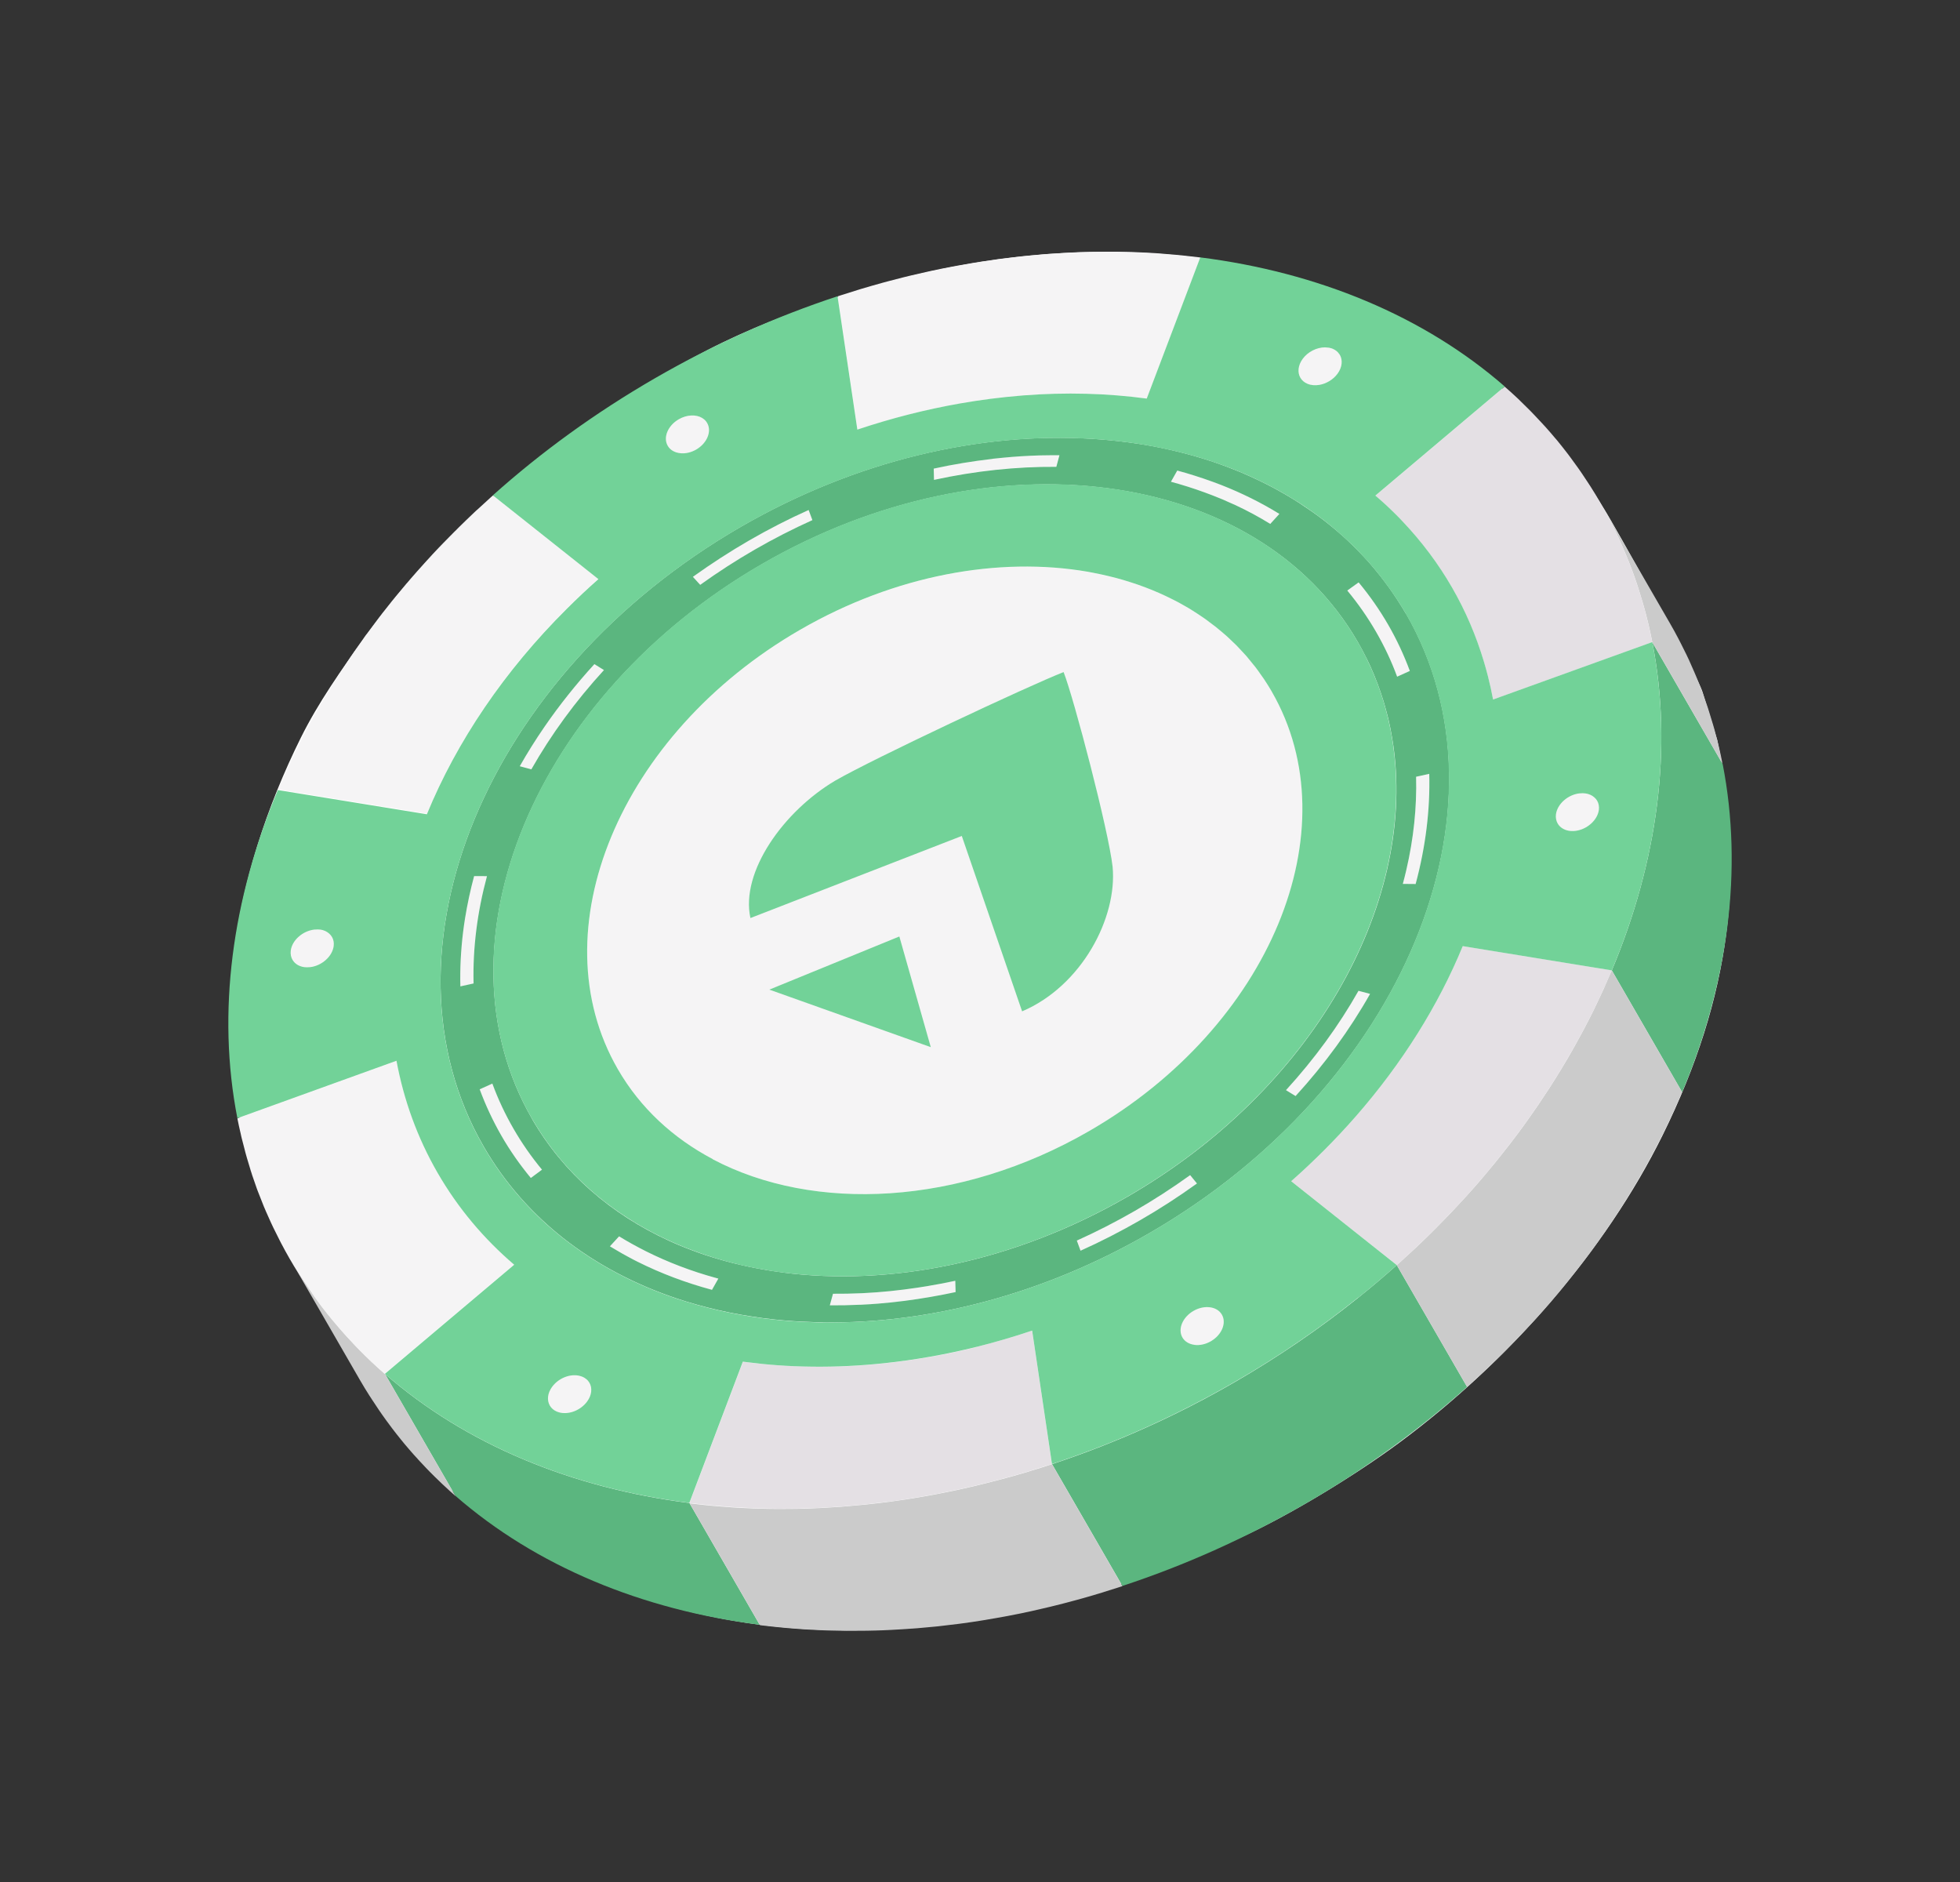 <?xml version="1.0" encoding="UTF-8"?>
<svg id="Layer_2" data-name="Layer 2" xmlns="http://www.w3.org/2000/svg" xmlns:xlink="http://www.w3.org/1999/xlink" viewBox="0 0 512.5 492.08">
  <rect x="0" y="0" width="512.5" height="492.08" fill="#333333" stroke="none"/>
  <defs>
    <style>
      .cls-1 {
        fill: none;
      }

      .cls-2 {
        fill: #f5f4f5;
      }

      .cls-3 {
        fill: #e4e0e4;
      }

      .cls-4 {
        fill: #5bb67f;
      }

      .cls-5 {
        fill: #72d298;
      }

      .cls-6 {
        fill: #fff;
      }

      .cls-7 {
        fill: #cbcbcb;
      }

      .cls-8 {
        clip-path: url(#clippath);
      }
    </style>
    <clipPath id="clippath">
      <rect class="cls-1" width="512.5" height="492.08"/>
    </clipPath>
  </defs>
  <g id="Layer_2-2" data-name="Layer 2">
    <g>
      <path class="cls-6" d="M323.8,402.22c-43.26,19.34-83.5,26.7-119.77,23.13-32.74-3.22-62.28-15.26-87.44-37.03-12.18-10.53-20.44-26.31-29.27-41.94-1.04-1.84-2.92-3.56-3.83-5.43-5.97-9.04-10.52-19.53-15.42-31.31-15.36-36.94-7.36-80.68,10.62-116.84,4.54-9.13,10.58-17.73,16.94-26.53,21.14-29.24,51.96-55.38,89.34-74.73,10.93-5.66,21.99-9.79,32.83-13.46,23.43-7.91,46.38-11.9,68.49-12.21,56.68-.8,105.83,22.51,133.18,67.23,2.6,4.05,24.18,42.81,25.72,47.85.01,0,3.83,12.47,3.83,12.49,7.28,34.19,3.71,66.9-14.28,103.33-14.95,30.27-40.23,59.22-68.96,80.46-11.25,8.32-28.73,19.06-41.98,24.99Z"/>
      <g class="cls-8">
        <g>
          <ellipse class="cls-5" cx="249.83" cy="229.83" rx="70.83" ry="63.67"/>
          <path class="cls-4" d="M180.26,392.92c-30.77-3.9-58.44-15.29-79.6-33.74l18.39,31.84c21.16,18.45,48.83,29.84,79.6,33.74l-18.38-31.84h0Z"/>
          <path class="cls-4" d="M450.42,199.71l-18.39-31.84s.01.02.02.03c5.39,27.54,1.41,57.21-10.59,85.79l18.39,31.84c12.01-28.6,15.98-58.26,10.59-85.81h-.02Z"/>
          <path class="cls-4" d="M383.62,362.57l-18.39-31.84c-3.24,2.9-6.6,5.74-10.05,8.5-9.98,8-20.78,15.41-32.37,22.11-7.8,4.51-15.71,8.54-23.68,12.1-7.98,3.57-16,6.67-24.04,9.32l18.39,31.84c16.09-5.29,32.13-12.42,47.72-21.42s29.79-19.32,42.42-30.61Z"/>
          <path class="cls-7" d="M419.51,258.11c-.22.48-.44.97-.67,1.46-.56,1.21-1.14,2.42-1.72,3.64-.17.34-.33.69-.5,1.04-.76,1.53-1.55,3.06-2.35,4.59-.2.37-.4.74-.6,1.12-.62,1.16-1.26,2.32-1.9,3.46-.29.5-.56,1.01-.85,1.51-.66,1.17-1.35,2.33-2.05,3.49-.22.36-.43.72-.64,1.07-.9,1.49-1.84,2.98-2.78,4.46-.23.36-.47.71-.7,1.07-.76,1.15-1.52,2.3-2.28,3.44-.32.47-.65.94-.97,1.42-.78,1.13-1.57,2.24-2.37,3.37-.27.36-.52.73-.78,1.09-1.05,1.45-2.14,2.9-3.24,4.33-.24.32-.49.63-.73.94-.88,1.13-1.78,2.27-2.69,3.4-.36.45-.73.89-1.09,1.35-.89,1.08-1.79,2.16-2.7,3.23-.3.36-.59.71-.9,1.06-1.21,1.4-2.44,2.8-3.69,4.17-.23.26-.48.52-.71.77-1.04,1.13-2.07,2.25-3.14,3.37-.4.41-.79.83-1.2,1.25-1.01,1.05-2.03,2.08-3.06,3.12l-.98.98c-1.35,1.33-2.73,2.66-4.12,3.97-.26.24-.51.47-.77.71-1.15,1.07-2.31,2.14-3.48,3.19-.2.19-.41.36-.62.55l18.38,31.84c.2-.19.41-.36.62-.55,1.17-1.06,2.33-2.12,3.48-3.19.25-.24.51-.47.77-.71,1.39-1.31,2.76-2.63,4.12-3.97l.98-.98c1.03-1.04,2.06-2.08,3.06-3.12.4-.41.79-.83,1.2-1.24,1.06-1.12,2.1-2.24,3.14-3.37.23-.26.48-.52.71-.77,1.25-1.38,2.48-2.77,3.69-4.17.31-.35.6-.7.9-1.06.92-1.07,1.82-2.15,2.7-3.24.37-.44.73-.89,1.09-1.35.91-1.12,1.81-2.27,2.69-3.4.24-.32.49-.63.73-.94,1.1-1.43,2.18-2.88,3.24-4.33.27-.36.52-.73.78-1.09.81-1.12,1.6-2.24,2.37-3.37.33-.47.65-.94.97-1.42.77-1.14,1.54-2.29,2.28-3.44.23-.36.48-.71.7-1.07.95-1.48,1.88-2.97,2.78-4.46.22-.36.43-.72.64-1.07.69-1.16,1.38-2.32,2.05-3.49.29-.5.58-1,.85-1.51.65-1.16,1.29-2.31,1.9-3.47.2-.37.4-.74.6-1.12.8-1.53,1.59-3.05,2.35-4.59.17-.34.33-.69.5-1.04.59-1.2,1.16-2.43,1.72-3.64.23-.49.45-.98.67-1.46.55-1.22,1.07-2.42,1.6-3.64.11-.26.23-.52.34-.8l-18.39-31.84c-.11.26-.23.52-.34.79-.52,1.21-1.05,2.43-1.6,3.64v.02h.01Z"/>
          <path class="cls-7" d="M421.17,136.42c.49.95.96,1.9,1.43,2.87.22.45.44.91.65,1.37.48,1.03.93,2.06,1.37,3.1.14.33.3.67.43,1.01.58,1.38,1.12,2.77,1.65,4.15.11.28.2.57.31.85.41,1.13.81,2.26,1.18,3.39.15.44.28.89.42,1.34.32,1.02.63,2.03.93,3.04.14.45.27.91.39,1.36.34,1.2.65,2.42.94,3.63.06.22.12.45.17.68.34,1.45.65,2.89.94,4.34.02.1.04.21.05.31l.02.03s0-.02-.02-.03l18.37,31.82c-.02-.09-.03-.19-.05-.28-.28-1.45-.6-2.91-.94-4.34-.05-.23-.12-.45-.17-.68-.3-1.21-.61-2.43-.94-3.63-.13-.46-.26-.9-.39-1.36-.3-1.02-.61-2.03-.93-3.04-.14-.45-.28-.89-.42-1.34-.38-1.13-.77-2.27-1.18-3.39-.11-.29-.2-.57-.31-.85-.52-1.4-1.07-2.78-1.65-4.15-.14-.34-.3-.67-.43-1.01-.45-1.04-.9-2.07-1.37-3.1-.21-.46-.43-.92-.65-1.37-.46-.96-.94-1.92-1.43-2.87-.21-.41-.42-.82-.63-1.23-.7-1.34-1.42-2.66-2.18-3.97l-18.39-31.84c.76,1.32,1.48,2.64,2.18,3.97.21.41.42.82.63,1.23h.02Z"/>
          <path class="cls-7" d="M119.05,391.03l-18.39-31.84c-.08-.07-.15-.13-.23-.2v-.02c-.43-.36-.83-.73-1.25-1.1-.7-.62-1.38-1.25-2.05-1.89-.15-.14-.29-.27-.42-.41-.94-.89-1.86-1.8-2.77-2.72-.31-.32-.61-.63-.92-.95-.57-.59-1.14-1.2-1.7-1.81-.16-.18-.33-.35-.49-.54-.31-.35-.62-.69-.93-1.04-.82-.91-1.62-1.85-2.41-2.8-.17-.2-.34-.39-.51-.6-.96-1.16-1.89-2.33-2.8-3.52-.22-.29-.43-.59-.66-.88-.67-.9-1.34-1.82-2-2.74-.07-.11-.14-.21-.21-.31-.22-.32-.43-.62-.64-.93-.6-.88-1.19-1.76-1.77-2.66-.25-.39-.5-.76-.75-1.15-.8-1.27-1.59-2.56-2.35-3.86v-.02l18.38,31.84c.76,1.32,1.55,2.6,2.36,3.88.25.39.5.76.75,1.15.58.9,1.17,1.79,1.77,2.67.22.31.43.63.64.93.07.1.14.21.21.3.65.94,1.32,1.85,2,2.75.01.03.03.05.05.07.14.18.27.37.42.56.06.09.12.17.19.26.72.95,1.46,1.88,2.21,2.81.19.23.39.47.58.71.15.19.29.36.44.54.81.96,1.63,1.92,2.47,2.86.16.17.31.34.47.51.13.14.26.29.4.43.01.03.04.05.07.08,0,0,.01.02.01.03.16.17.32.36.49.53.56.61,1.13,1.22,1.7,1.81.31.32.61.63.92.95.91.92,1.83,1.83,2.78,2.73.15.13.29.27.42.41.68.64,1.37,1.27,2.05,1.9.41.36.83.73,1.24,1.1v.02c.09.08.16.14.23.21l-.03-.04h.03ZM87.39,345.66c-.15-.18-.3-.35-.44-.53.15.18.29.35.44.53Z"/>
          <path class="cls-7" d="M293.47,414.61l-18.39-31.84c-.24.08-.49.17-.74.24-1.56.51-3.12,1.01-4.69,1.47-.12.03-.23.08-.34.11-.16.05-.32.1-.48.15-1.85.55-3.7,1.09-5.56,1.59-.41.11-.82.22-1.24.33-1.46.39-2.92.77-4.37,1.13-.22.06-.45.11-.68.16s-.48.11-.71.18c-.05.02-.1.02-.15.04h-.02c-1.56.39-3.11.74-4.67,1.09-.29.06-.57.13-.85.19-1.86.4-3.72.77-5.58,1.13h-.02c-.12.03-.24.06-.35.08-.22.04-.45.08-.67.12-1.49.27-2.97.54-4.46.77-.02.01-.04,0-.07.02-.05,0-.12.02-.17.03-.42.07-.86.14-1.28.21-1.57.25-3.14.48-4.7.69-.07,0-.14.02-.21.03-.21.03-.4.06-.6.08-1.85.24-3.7.46-5.53.65-.32.04-.65.06-.97.1,0,0-.02.01-.03,0-1.5.15-2.98.29-4.47.41-.12,0-.24.02-.37.03-.32.02-.63.05-.95.08-.04,0-.08,0-.12.01-1.54.11-3.07.21-4.6.29-.27,0-.55.03-.83.05h-.02c-1.35.07-2.7.13-4.05.17-.45.02-.9.02-1.35.03-.31,0-.62,0-.93.02h-.02c-1.46.03-2.94.03-4.39.03-.46,0-.91,0-1.38-.01h-.07c-1.18,0-2.34-.03-3.5-.07-.26-.01-.52-.01-.78-.02h-.04c-.33,0-.65,0-.99-.03-1.76-.06-3.51-.16-5.24-.26-.35-.02-.68-.05-1.03-.08-.73-.05-1.45-.1-2.16-.16-.63-.05-1.26-.1-1.88-.16h-.12c-.16-.01-.32-.03-.48-.05-.34-.03-.68-.07-1.03-.1h-.02c-.39-.04-.8-.08-1.19-.12-.93-.1-1.84-.21-2.76-.31-.29-.03-.56-.06-.84-.09l18.38,31.84c.28.03.57.06.85.1.92.11,1.84.22,2.76.31.39.04.79.09,1.19.12h.02c.34.03.68.07,1.03.1.16.01.32.04.48.05h.06s.04,0,.06.01c.62.06,1.25.11,1.88.16.72.06,1.44.11,2.16.16.34.02.68.06,1.03.08.12.01.24.01.35.02,1.62.1,3.25.18,4.88.24.33,0,.65.02.99.03h.04c.26.01.52.01.78.02,1.16.03,2.33.06,3.5.07h.07c.45,0,.92.01,1.38.01,1.46,0,2.92,0,4.39-.03.32-.01.63,0,.95-.02.45,0,.9-.02,1.35-.03,1.34-.04,2.69-.08,4.03-.16h.04c.27,0,.55-.03.83-.05,1.52-.08,3.06-.17,4.6-.29h.12c.3-.02.6-.05.9-.07.14-.01.28-.02.42-.03,1.49-.12,2.98-.26,4.47-.41.34-.03.68-.07,1.02-.1,1.84-.2,3.68-.42,5.54-.66.24-.03.47-.06.71-.1.03,0,.06-.01.1-.01,1.56-.21,3.13-.44,4.69-.69.43-.07.87-.13,1.31-.21.05,0,.1-.01.15-.03,1.53-.25,3.05-.52,4.58-.8.22-.04.43-.08.65-.12.08-.01.18-.03.26-.05.03-.02.05,0,.08-.01,1.86-.36,3.72-.73,5.58-1.13.29-.06.57-.13.85-.19,1.56-.35,3.11-.7,4.67-1.08.07-.02.14-.04.2-.05.21-.05.44-.1.65-.16.23-.05.45-.11.69-.17,1.45-.36,2.9-.73,4.35-1.13.43-.12.85-.23,1.28-.34,1.84-.51,3.69-1.03,5.53-1.59.14-.05.29-.08.43-.13.08-.02.17-.05.25-.07.05-.02.1-.03.14-.04h.02v-.02c1.55-.47,3.11-.97,4.67-1.47.24-.08.49-.15.74-.23v-.05h0s0,0,0,0Z"/>
          <path class="cls-2" d="M332.56,180.75c-.64-1.12-1.32-2.21-2.03-3.26-.2-.31-.43-.6-.63-.89-.52-.74-1.03-1.48-1.57-2.19-.29-.38-.6-.73-.89-1.1-.49-.62-.98-1.24-1.5-1.81-.34-.39-.7-.75-1.05-1.14-.5-.54-1-1.1-1.51-1.62-.38-.38-.77-.74-1.16-1.12-.52-.5-1.03-1-1.56-1.46-.41-.37-.84-.72-1.27-1.07-.54-.45-1.07-.91-1.62-1.34-.45-.35-.9-.68-1.36-1.02-.55-.41-1.1-.83-1.68-1.23-.48-.32-.96-.65-1.44-.96-.57-.37-1.15-.76-1.73-1.12-.5-.3-1.01-.59-1.52-.89-.59-.34-1.19-.68-1.8-1.02-.52-.29-1.05-.55-1.59-.81-.62-.31-1.22-.62-1.86-.91-.54-.25-1.1-.5-1.65-.74-.64-.28-1.27-.55-1.91-.81-.57-.23-1.14-.45-1.71-.66-.65-.25-1.3-.49-1.96-.72-.59-.2-1.17-.4-1.77-.58-.67-.22-1.34-.42-2.01-.62-.6-.18-1.21-.34-1.83-.5-.68-.18-1.36-.36-2.06-.52-.62-.15-1.24-.29-1.88-.43-.7-.15-1.39-.29-2.11-.43-.51-.1-1.01-.19-1.52-.29-23.13-3.99-50.26.79-75.15,15.17-47.22,27.26-68.57,78.69-47.69,114.86,5.88,10.18,14.47,18.06,24.83,23.53,26.49,13.98,64.55,12.2,98.5-7.4,47.22-27.27,68.57-78.69,47.69-114.86v-.03h0ZM267.26,264.39l-15.77-45.85-55.27,21.46c-2.64-12.08,8.7-27.95,22.19-35.93,9.93-5.73,50.52-24.78,59.7-28.37,2.71,6.92,11.72,41.29,12.81,50.85,1.29,13.39-8.11,31.23-23.66,37.84ZM243.38,273.75l-42.21-15.04,33.99-13.89,8.22,28.93h0Z"/>
          <path class="cls-2" d="M87.26,247.31c.11-.89-.06-1.7-.45-2.38-.59-1.02-1.69-1.73-3.08-1.92-.14,0-.28-.02-.41-.03-.11,0-.2-.02-.3-.02-.12,0-.25,0-.37.02-.13,0-.25,0-.38,0-3.1.33-5.88,2.81-6.21,5.52-.11.89.06,1.7.45,2.37.59,1.02,1.69,1.73,3.09,1.93.47.07.95.07,1.47,0,3.1-.33,5.88-2.81,6.21-5.52h-.02v.02Z"/>
          <path class="cls-2" d="M154.57,363.16c0-.19-.03-.39-.06-.57.04.19.05.37.06.57Z"/>
          <path class="cls-2" d="M154.51,362.59c0-.06-.03-.12-.05-.17,0,.06.03.12.05.17Z"/>
          <path class="cls-2" d="M154.1,361.48c.06.1.1.21.15.32-.05-.1-.08-.21-.14-.31h0Z"/>
          <path class="cls-2" d="M154.58,363.2c.04,1.03-.32,2.16-1.08,3.21-1.62,2.2-4.51,3.38-6.9,2.92,2.39.46,5.29-.71,6.9-2.92.77-1.06,1.12-2.18,1.08-3.21Z"/>
          <path class="cls-2" d="M154.47,362.42c-.03-.13-.07-.27-.11-.4.05.13.08.26.11.4Z"/>
          <path class="cls-2" d="M154.35,362.01c-.03-.07-.07-.14-.11-.23.04.07.09.15.11.23Z"/>
          <path class="cls-2" d="M319.5,343.69c-.16-.28-.34-.52-.56-.74-1.52-1.52-4.39-1.68-6.88-.24-2.85,1.64-4.14,4.75-2.88,6.94.63,1.09,1.78,1.74,3.13,1.92s2.9-.12,4.32-.95c2.85-1.64,4.14-4.75,2.88-6.94h-.01Z"/>
          <path class="cls-2" d="M184.92,110.58c-.15-.27-.34-.52-.56-.74-.16-.16-.35-.28-.53-.42-.07-.04-.12-.11-.19-.15-1.6-.97-4.01-.91-6.15.33-2.86,1.65-4.14,4.75-2.88,6.93.65,1.14,1.86,1.79,3.27,1.93,1.32.14,2.8-.16,4.17-.95,2.85-1.64,4.14-4.75,2.88-6.94h-.01Z"/>
          <path class="cls-2" d="M350.33,92.78c-.04-.06-.08-.12-.13-.18-.38-.57-.93-1.05-1.65-1.37-.02-.01-.03-.02-.05-.03-.27-.12-.56-.19-.87-.26-.04-.01-.07-.03-.12-.03-.17-.03-.34-.03-.51-.04-.18-.02-.36-.05-.55-.05-2.14,0-4.48,1.13-5.85,3.02-1.23,1.69-1.39,3.55-.6,4.92.39.67,1.01,1.22,1.83,1.57.95.4,2.04.49,3.12.3,1.81-.31,3.62-1.35,4.77-2.93,1.23-1.69,1.39-3.55.6-4.92h.01Z"/>
          <path class="cls-2" d="M411.86,217.23c3.1-.33,5.88-2.81,6.21-5.52.11-.89-.06-1.7-.45-2.37-.02-.04-.06-.09-.09-.13-.07-.12-.15-.24-.25-.35-.22-.26-.48-.49-.78-.69-.04-.03-.08-.06-.12-.09-.14-.08-.29-.16-.43-.23-.05-.02-.08-.05-.12-.06-.79-.34-1.72-.48-2.76-.37-3.1.33-5.88,2.81-6.22,5.51-.11.89.06,1.7.45,2.37.3.51.72.95,1.24,1.27.87.55,2.02.81,3.32.67h0Z"/>
          <path class="cls-2" d="M153.5,366.4c1.23-1.69,1.39-3.55.6-4.92-.38-.67-1.01-1.22-1.83-1.57-.32-.13-.64-.23-.99-.3-2.38-.45-5.29.72-6.9,2.92-1.23,1.68-1.4,3.54-.6,4.91.38.67,1.01,1.22,1.83,1.58.32.13.64.23.99.29,2.39.46,5.29-.71,6.9-2.92h0Z"/>
          <path class="cls-2" d="M134.47,330.66c-7.91-6.76-14.69-14.76-20.01-23.99s-8.86-19.1-10.77-29.33l-15.24,5.5-26.36,9.52s.02.07.02.11v.08s.02.07.02.11v.02c.21,1.11.47,2.22.72,3.33,0,.02,0,.05.02.07.07.32.14.64.21.96.05.21.1.42.15.63,0,.02,0,.03.02.05v.02c.2.8.41,1.6.62,2.39.1.4.21.82.31,1.22.12.46.25.9.38,1.35.29,1.01.6,2.01.91,3.02v.03c.14.44.28.88.42,1.3v.03c.19.57.39,1.14.59,1.7.2.57.39,1.14.59,1.7,0,0,.01.02.01.03.01.02.02.04.02.06.09.24.17.47.26.71.2.56.44,1.11.65,1.65.32.84.65,1.68.99,2.51.15.36.3.7.45,1.04v.02c.45,1.02.89,2.03,1.36,3.04.21.47.43.92.65,1.38.46.96.93,1.9,1.42,2.85.21.42.42.83.63,1.24.7,1.33,1.42,2.66,2.17,3.96.75,1.31,1.54,2.6,2.35,3.86.25.4.5.78.75,1.17.58.9,1.17,1.78,1.77,2.67.28.41.57.83.85,1.24.65.94,1.32,1.85,2,2.75.21.29.43.59.66.88.91,1.2,1.84,2.37,2.8,3.52.16.2.34.39.51.6.79.94,1.59,1.88,2.41,2.8.3.35.62.69.93,1.03.72.8,1.45,1.58,2.2,2.36.31.32.62.65.93.96.89.91,1.79,1.78,2.7,2.67.16.16.32.32.49.47,1.07,1.01,2.17,2,3.28,2.98v.02s.02.02.04.03c.07.05.14.12.2.17l29.3-24.72,4.5-3.8.05.07.05-.04h.02Z"/>
          <path class="cls-3" d="M255.36,352.15c-19.84,4.93-39.52,6.28-57.85,4.23-.64-.07-1.28-.15-1.91-.23-.44-.06-.89-.1-1.33-.16l-13.99,36.92c.3.05.61.08.92.11,1.29.15,2.58.3,3.88.42.51.05,1.03.1,1.54.15h.12c.6.06,1.2.09,1.8.15.74.06,1.47.12,2.21.18.36.02.71.05,1.06.08,1.73.11,3.48.2,5.21.27.34,0,.69.02,1.04.04,1.42.04,2.85.08,4.29.1.48,0,.96,0,1.44.01,1.47,0,2.93,0,4.41-.03h.02l.93-.02c.34-.01.69-.03,1.03-.04h.23c1.39-.04,2.78-.08,4.18-.15.29,0,.59-.03.89-.05,1.51-.08,3.03-.18,4.54-.29.35-.03.71-.05,1.07-.09.12,0,.24-.02.37-.03,1.49-.12,2.98-.26,4.47-.41,0,0,.02-.01.03,0,.32-.04.65-.06.97-.1,1.84-.2,3.68-.42,5.53-.65.2-.03.4-.05.6-.08.07,0,.14-.02.2-.02,1.57-.21,3.14-.45,4.7-.7.42-.07.85-.13,1.28-.21.05,0,.12-.02.17-.03,1.51-.25,3.02-.51,4.53-.79.22-.04.45-.08.67-.12.12-.02.23-.04.35-.07h.02c1.86-.37,3.72-.74,5.58-1.14.29-.06.57-.13.85-.19,1.56-.35,3.11-.7,4.67-1.08h.02s.1-.03.15-.05c.23-.05.48-.11.71-.18.23-.05.45-.11.68-.16,1.46-.36,2.91-.73,4.37-1.13.41-.11.82-.22,1.24-.33,1.86-.51,3.71-1.04,5.56-1.59.16-.05.31-.1.48-.15.12-.03.23-.08.34-.11,1.56-.48,3.13-.96,4.69-1.47.24-.08.49-.17.74-.24l-5.18-34.87c-4.85,1.64-9.71,3.06-14.56,4.26l.04.03h0Z"/>
          <path class="cls-3" d="M354.61,291.74c-5.18,5.93-10.85,11.65-16.99,17.06l27.61,21.92c.2-.19.41-.37.62-.55,1.17-1.05,2.33-2.12,3.48-3.19.26-.24.51-.47.77-.71,1.39-1.31,2.76-2.64,4.12-3.97l.98-.98c1.03-1.03,2.06-2.08,3.06-3.12.4-.41.79-.83,1.2-1.25,1.06-1.12,2.1-2.24,3.14-3.37.23-.26.48-.52.71-.77,1.25-1.38,2.48-2.77,3.69-4.17.31-.35.6-.7.9-1.06.92-1.07,1.82-2.15,2.7-3.24.37-.44.73-.89,1.09-1.35.91-1.12,1.81-2.27,2.69-3.4.25-.32.49-.63.73-.94,1.1-1.43,2.18-2.88,3.24-4.33.27-.36.52-.73.78-1.09.81-1.12,1.6-2.24,2.37-3.37.33-.47.65-.94.97-1.42.77-1.14,1.54-2.29,2.28-3.44.23-.36.48-.71.7-1.07.95-1.48,1.88-2.97,2.78-4.46.22-.36.43-.72.64-1.07.69-1.16,1.38-2.32,2.05-3.49.29-.5.58-1,.85-1.51.65-1.16,1.29-2.31,1.9-3.46.2-.37.4-.74.6-1.12.8-1.53,1.59-3.05,2.35-4.59.17-.34.33-.69.5-1.04.59-1.2,1.16-2.43,1.72-3.64.23-.49.45-.98.67-1.46.55-1.21,1.07-2.42,1.6-3.63.11-.26.23-.52.34-.79l-38.97-6.34c-6.36,15.48-15.78,30.55-27.87,44.4h0Z"/>
          <path class="cls-2" d="M156.49,151.43l-27.6-21.91c-.2.17-.39.35-.59.52-1.19,1.07-2.35,2.14-3.52,3.22,0,0-.03,0-.04.02-.24.22-.48.44-.72.67-1.39,1.31-2.75,2.63-4.11,3.97-.32.32-.64.64-.95.96h-.02c-.32.32-.62.64-.93.95l-.33.33c-.6.61-1.21,1.22-1.81,1.84-.39.41-.79.81-1.18,1.22-1.04,1.1-2.08,2.2-3.08,3.32-.26.27-.51.55-.76.84-1.25,1.38-2.49,2.77-3.69,4.17-.27.32-.54.63-.8.95h-.02c-.94,1.1-1.87,2.21-2.77,3.32-.36.44-.71.87-1.06,1.3-.93,1.15-1.84,2.3-2.74,3.46,0,0-.02.02-.02.04-.21.27-.42.54-.64.82-1.11,1.46-2.2,2.92-3.27,4.38h-.02c-.09.13-.19.27-.29.4-.12.17-.25.35-.38.53,0,0-.02,0-.01.02,0,0-.02.02-.02.04-.83,1.15-1.64,2.3-2.44,3.45,0,0-.02,0-.02.02-.3.44-.6.88-.9,1.32-.35.53-.7,1.06-1.05,1.58-.43.64-.86,1.28-1.28,1.92-.02.03-.04.06-.06.09-.05.07-.11.15-.15.24-.11.17-.23.35-.34.52-.04.06-.07.11-.11.15-.97,1.51-1.92,3.02-2.84,4.54,0,0-.01.02-.02.03-.09.16-.19.32-.28.46h-.02c-.03.05-.06.1-.09.16-.04.07-.08.12-.12.2-.02,0-.02.03-.03.05h-.02s-.01.02-.02.03c-.73,1.2-1.43,2.42-2.13,3.63,0,0-.02.03-.02.05-.12.2-.22.4-.34.59,0,0,0,.02-.02.03-.11.2-.23.4-.34.6-.01.02-.03.05-.04.07l-.02.04c-.68,1.21-1.35,2.43-2,3.64,0,.02-.03.05-.04.07,0,0-.02,0,0,.03-.1.18-.2.37-.3.56-.05.1-.1.2-.16.29,0,0,0,.02-.02.03-.81,1.54-1.6,3.09-2.37,4.64-.15.3-.29.61-.44.91v.02s0,.03-.03.05c-.6,1.24-1.19,2.46-1.75,3.7-.21.47-.43.94-.64,1.41-.49,1.08-.96,2.16-1.42,3.24-.06.14-.13.28-.19.42-.02.03-.03.07-.05.1-.04.08-.06.15-.1.23-.06.15-.13.31-.2.46l.76.12.1.02.44.07,37.66,6.12c7.83-19.04,20.26-37.48,36.66-53.78,2.63-2.62,5.36-5.18,8.19-7.69l-.02.16v.03h-.01Z"/>
          <path class="cls-2" d="M313.84,67.31c-.28-.03-.57-.06-.86-.11-1.31-.15-2.63-.31-3.95-.44-.53-.05-1.06-.1-1.6-.15-1.33-.12-2.67-.22-4.01-.33-.38-.02-.76-.06-1.15-.09-1.7-.11-3.43-.19-5.15-.26-.41-.02-.83-.03-1.26-.04-1.33-.04-2.65-.07-3.99-.09h-1.72c-1.32,0-2.63,0-3.95.03-.46,0-.92.01-1.37.02-1.73.04-3.47.1-5.2.19-.45.02-.91.05-1.35.08-1.33.07-2.67.16-4.02.25-.6.04-1.2.09-1.79.14-1.33.11-2.66.23-3.99.37-.48.05-.95.09-1.43.14-1.76.19-3.53.4-5.31.63-.45.06-.9.13-1.35.19-1.36.18-2.71.39-4.08.6-.63.1-1.26.21-1.88.3-1.32.22-2.64.45-3.96.69-.5.09-1,.17-1.49.27-1.79.34-3.58.7-5.37,1.09-.42.09-.85.19-1.27.28-1.41.31-2.83.64-4.24.97-.59.14-1.18.29-1.77.43-1.36.34-2.73.69-4.1,1.06-.48.13-.96.25-1.45.39-1.82.5-3.66,1.03-5.48,1.57-.3.09-.61.19-.91.28-1.53.47-3.07.96-4.61,1.45-.25.09-.51.16-.75.25l5.18,34.86c8.95-3.01,17.92-5.28,26.82-6.83,5.35-.94,10.66-1.63,15.93-2.05.22,0,.45-.04.68-.06,11.06-.84,21.88-.56,32.24.83l14-36.91-.02-.02-.02.03h0Z"/>
          <path class="cls-3" d="M431.03,163.22c-.05-.23-.12-.45-.17-.68-.3-1.21-.61-2.43-.94-3.63-.13-.46-.26-.9-.39-1.36-.3-1.02-.61-2.03-.93-3.04-.14-.45-.28-.89-.42-1.34-.38-1.13-.77-2.27-1.18-3.39-.11-.29-.2-.57-.31-.85-.52-1.4-1.07-2.78-1.65-4.15-.14-.34-.3-.67-.43-1.01-.45-1.04-.9-2.07-1.37-3.1-.21-.46-.43-.92-.65-1.37-.46-.96-.93-1.92-1.43-2.87-.21-.41-.42-.82-.63-1.23-.7-1.34-1.42-2.66-2.18-3.97s-1.54-2.6-2.35-3.87c-.25-.39-.51-.78-.76-1.17-.57-.89-1.16-1.78-1.76-2.65-.29-.42-.58-.84-.88-1.26-.64-.91-1.3-1.81-1.97-2.71-.23-.3-.45-.62-.68-.91-.9-1.18-1.83-2.34-2.76-3.49-.2-.25-.42-.49-.64-.74-.75-.9-1.51-1.78-2.3-2.66-.32-.36-.65-.72-.98-1.07-.71-.78-1.43-1.54-2.16-2.3-.33-.34-.64-.68-.98-1.02-.87-.88-1.76-1.76-2.65-2.61-.17-.16-.35-.34-.52-.51-1.07-1.02-2.17-2-3.28-2.98-.07-.06-.15-.12-.23-.19,0,0-.01-.02-.02-.03l-33.81,28.53c1.92,1.64,3.77,3.35,5.55,5.13.54.54,1.07,1.11,1.6,1.66,4.89,5.15,9.22,10.88,12.87,17.19s6.35,12.72,8.36,19.43c.38,1.28.74,2.56,1.07,3.87.51,1.99.96,4.01,1.33,6.03l10.12-3.65,31.49-11.36c-.02-.1-.04-.21-.05-.32-.28-1.45-.61-2.91-.94-4.34h.01Z"/>
          <path class="cls-2" d="M126.18,229.06h-2.21c-.99,3.63-1.77,7.28-2.35,10.89-.38,2.42-.69,4.82-.9,7.22-.11,1.19-.19,2.4-.25,3.59-.12,2.38-.14,4.75-.09,7.1l3.45-.76c-.23-9.14.95-18.56,3.5-28.02h-1.15v-.02h0Z"/>
          <path class="cls-2" d="M134.28,295.08c-2.18-3.78-4.04-7.73-5.54-11.81l-3.31,1.49c1.55,4.2,3.45,8.28,5.69,12.15s4.78,7.53,7.6,10.93l.08.09,2.92-2.17c-2.79-3.37-5.28-6.94-7.44-10.69h0Z"/>
          <path class="cls-2" d="M187.36,334.15c-6.53-1.79-12.71-4.13-18.46-7.02-2.42-1.21-4.76-2.51-7.02-3.9l-2.4,2.61c.56.35,1.14.68,1.71,1.01,1.08.63,2.18,1.25,3.28,1.85.75.4,1.5.78,2.26,1.18,6.05,3.02,12.54,5.48,19.43,7.33l1.65-2.92c-.16-.04-.3-.09-.47-.13h.02Z"/>
          <path class="cls-2" d="M370.27,203.05c.22,7.99-.65,16.21-2.58,24.47-.27,1.19-.58,2.36-.89,3.54l3.35.03c2.62-9.72,3.81-19.4,3.56-28.8l-3.45.76h.01Z"/>
          <path class="cls-2" d="M358.25,259.82l-3.03-.81c-5.15,9.12-11.53,17.85-18.96,25.97l.99.61,1.52.93c3.81-4.18,7.36-8.51,10.62-12.97s6.22-9.05,8.87-13.74h-.01,0Z"/>
          <path class="cls-2" d="M312.81,309.5c-4.72,3.4-9.65,6.58-14.65,9.46s-10.31,5.62-15.6,7.99c5.3-2.38,10.55-5.07,15.6-7.99,5.06-2.92,9.93-6.07,14.65-9.46Z"/>
          <path class="cls-2" d="M211.45,133.33c-5.26,2.37-10.48,5.03-15.5,7.93s-9.93,6.07-14.61,9.43l-.15.11,1.91,2.09c4.58-3.29,9.38-6.39,14.25-9.2s9.97-5.42,15.08-7.72l-.98-2.63h0Z"/>
          <path class="cls-2" d="M155.42,173.61c-4.77,5.21-9.13,10.69-13.02,16.34-2.34,3.39-4.5,6.85-6.49,10.35l3.02.82c5.17-9.1,11.56-17.85,18.99-25.96l-2.5-1.55Z"/>
          <path class="cls-2" d="M274.9,119c-.96.01-1.93.02-2.9.04-3.24.09-6.5.3-9.77.61-.91.09-1.81.18-2.73.28-5.11.58-10.25,1.43-15.38,2.55l.07,2.94c10.75-2.35,21.51-3.5,31.99-3.41l.81-3.03c-.69,0-1.4.01-2.11.01h.02Z"/>
          <path class="cls-2" d="M355.34,152.35l-.08-.1-2.96,2.12.08.1c2.78,3.36,5.27,6.93,7.44,10.69,1.08,1.88,2.09,3.79,3.01,5.75s1.75,3.95,2.5,5.98l3.32-1.5c-1.54-4.17-3.43-8.2-5.66-12.06-2.23-3.85-4.79-7.54-7.65-10.99h0Z"/>
          <path class="cls-2" d="M334.54,134.36c-4.74-2.93-9.86-5.45-15.25-7.58-.7-.28-1.41-.55-2.13-.81-1.54-.57-3.09-1.1-4.68-1.59-1.52-.48-3.06-.94-4.63-1.36l-1.65,2.92c2.99.79,5.89,1.72,8.73,2.75,1.47.53,2.93,1.09,4.35,1.69.18.07.36.15.54.22.39.16.78.35,1.17.52.69.3,1.39.61,2.08.92,3.17,1.49,6.2,3.13,9.11,4.91l2.38-2.61-.02.02h0Z"/>
          <path class="cls-2" d="M249.79,334.84c-2.49.54-4.98,1.02-7.47,1.42-.83.14-1.66.27-2.49.39-4.73.7-9.44,1.18-14.11,1.42-.16.01-.32.01-.49.02-2.48.12-4.96.16-7.42.14l-.83,3.03c2.61.02,5.24-.03,7.88-.16h.25c1.51-.07,3.01-.18,4.53-.29,4.59-.37,9.21-.97,13.84-1.78,2.13-.37,4.25-.77,6.39-1.24l-.08-2.93v-.02h0Z"/>
          <path class="cls-2" d="M312.81,309.5l.17-.12-1.78-2.18-.2.14c-4.58,3.29-9.38,6.39-14.25,9.2-2.46,1.42-4.97,2.79-7.51,4.08-2.54,1.3-5.1,2.53-7.67,3.69l.97,2.64c5.3-2.38,10.55-5.07,15.6-7.99,5.06-2.92,9.94-6.07,14.65-9.46v.02l.02-.02h0Z"/>
          <path class="cls-4" d="M367.65,160.49s-.03-.05-.05-.08c-.59-1.02-1.21-2.02-1.85-3.02-.17-.27-.35-.55-.53-.82-.64-.98-1.3-1.95-1.98-2.9-.03-.05-.07-.1-.11-.15-.68-.94-1.39-1.87-2.11-2.8-.2-.25-.39-.5-.6-.75-.73-.91-1.46-1.8-2.23-2.67-.04-.05-.07-.09-.11-.13-.77-.87-1.56-1.72-2.37-2.56-.23-.23-.44-.46-.66-.68-.81-.82-1.63-1.65-2.48-2.44-.03-.04-.08-.07-.11-.11-.85-.8-1.72-1.57-2.6-2.33-.24-.21-.48-.41-.72-.61-.88-.75-1.78-1.49-2.7-2.2-.04-.03-.08-.07-.13-.1-.92-.72-1.87-1.42-2.83-2.1-.26-.19-.51-.36-.78-.54-.96-.67-1.93-1.33-2.92-1.98-.04-.02-.08-.05-.11-.07-.99-.64-2.02-1.26-3.04-1.87-.28-.16-.54-.32-.82-.48-1.04-.59-2.08-1.18-3.13-1.74-.03-.02-.05-.03-.08-.04-1.06-.56-2.16-1.1-3.25-1.63-.29-.14-.58-.28-.86-.41-1.09-.51-2.19-1.02-3.31-1.5-.03,0-.06-.02-.08-.04-.63-.27-1.27-.52-1.91-.78-.51-.2-1.01-.4-1.52-.6-.3-.12-.6-.23-.9-.35-1.15-.43-2.32-.86-3.49-1.25,0,0-.03,0-.05-.02-1.78-.6-3.59-1.15-5.41-1.67,0,0-.03,0-.04-.01-1.29-.36-2.61-.7-3.93-1.02-.54-.13-1.08-.27-1.62-.39-.01,0-.03,0-.04-.01-1.88-.43-3.76-.82-5.68-1.16h-.04c-1.92-.34-3.85-.64-5.79-.89h-.06c-2.91-.39-5.87-.67-8.86-.86-.04,0-.07,0-.1-.01h-.02c-29.28-1.83-61.77,5.58-91.91,22.98-66.5,38.4-96.68,111.07-67.26,162.02,2.75,4.77,5.94,9.19,9.5,13.24,2.97,3.38,6.2,6.5,9.66,9.38,2.08,1.72,4.24,3.35,6.48,4.88,2.99,2.05,6.11,3.93,9.37,5.64,2.44,1.28,4.94,2.48,7.51,3.57,2.57,1.09,5.21,2.1,7.9,3,1.79.6,3.61,1.16,5.46,1.67,1.85.52,3.71.99,5.6,1.42s3.8.82,5.73,1.16,3.88.64,5.85.91c1.95.25,3.91.47,5.88.63h.07c2.68.23,5.4.37,8.13.44.52,0,1.05.03,1.58.04,27.48.39,57.36-7.16,85.21-23.24,66.5-38.39,96.67-111.08,67.26-162.02l-.02.03v.03h0ZM358.25,259.82c-5.3,9.38-11.86,18.36-19.48,26.71l-1.52-.93-.99-.61c7.42-8.12,13.81-16.86,18.96-25.97l3.03.81h0ZM373.72,202.3c.25,9.39-.95,19.08-3.56,28.8l-3.35-.03c.32-1.18.61-2.36.89-3.54,1.93-8.26,2.79-16.49,2.58-24.47l3.45-.76h-.01ZM355.34,152.35c2.86,3.45,5.42,7.13,7.65,10.99,2.23,3.86,4.11,7.89,5.65,12.06l-3.32,1.5c-.74-2.03-1.58-4.02-2.5-5.98-.92-1.95-1.93-3.88-3.01-5.75-2.17-3.75-4.65-7.32-7.44-10.69l-.08-.1,2.95-2.12.08.1h.02ZM307.84,123.02c1.57.41,3.1.88,4.63,1.36,1.58.5,3.15,1.03,4.68,1.59.71.26,1.42.53,2.13.8,5.4,2.12,10.51,4.65,15.25,7.58l-2.38,2.61c-2.9-1.79-5.95-3.44-9.11-4.91-.68-.32-1.39-.62-2.08-.92-.39-.17-.77-.35-1.16-.52-.18-.08-.36-.15-.54-.22-1.43-.6-2.88-1.15-4.35-1.69-2.83-1.03-5.73-1.95-8.73-2.76l1.65-2.92h.01ZM259.51,119.94c.91-.11,1.82-.19,2.73-.28,3.27-.32,6.54-.52,9.77-.61.97-.03,1.93-.04,2.9-.04.7,0,1.41-.02,2.11,0l-.81,3.03c-10.48-.08-21.24,1.07-31.99,3.41l-.07-2.94c5.13-1.13,10.26-1.96,15.38-2.55h-.02v-.02ZM212.42,135.97c-5.11,2.3-10.19,4.9-15.08,7.72s-9.67,5.91-14.25,9.2l-1.91-2.09.15-.11c4.69-3.36,9.61-6.54,14.61-9.43,5.01-2.89,10.24-5.58,15.5-7.93l.98,2.63h0ZM138.93,201.13l-3.02-.82c1.99-3.51,4.16-6.97,6.49-10.35,3.89-5.65,8.25-11.11,13.02-16.34l2.5,1.55c-7.43,8.11-13.82,16.86-18.99,25.96ZM123.83,257.1l-3.45.76c-.06-2.34-.03-4.72.09-7.1.06-1.19.15-2.38.25-3.59.21-2.4.51-4.8.9-7.22.59-3.62,1.37-7.27,2.35-10.91h2.21l1.15.02c-2.55,9.46-3.73,18.88-3.5,28.02v.02ZM138.8,307.94l-.08-.09c-2.82-3.41-5.4-7.1-7.6-10.93s-4.14-7.95-5.69-12.15l3.31-1.49c1.5,4.08,3.36,8.04,5.54,11.81,2.18,3.78,4.65,7.32,7.44,10.69l-2.92,2.17h0ZM186.16,337.19c-6.88-1.85-13.38-4.31-19.43-7.33-.76-.38-1.52-.77-2.26-1.18-1.12-.59-2.21-1.21-3.28-1.85-.58-.34-1.15-.67-1.71-1.01l2.4-2.61c2.26,1.4,4.61,2.68,7.02,3.9,5.75,2.88,11.93,5.24,18.46,7.02.16.05.31.09.47.13l-1.65,2.92h-.02ZM249.87,337.78c-2.13.47-4.26.86-6.39,1.24-4.62.81-9.24,1.41-13.84,1.78-1.51.12-3.02.22-4.53.29h-.25c-2.64.13-5.27.18-7.88.16l.83-3.03c2.46.02,4.93-.03,7.42-.14.16,0,.32-.01.49-.02,4.67-.23,9.38-.71,14.11-1.42.83-.12,1.66-.25,2.49-.39,2.49-.41,4.97-.89,7.47-1.42l.08,2.93v.02h0ZM204.5,332.63c-.45-.06-.9-.12-1.35-.19-.43-.05-.84-.11-1.27-.18-.25-.04-.51-.09-.78-.13-2.44-.39-4.86-.86-7.24-1.41-.45-.1-.9-.21-1.34-.32-.31-.08-.6-.15-.91-.21-.51-.13-1.02-.27-1.53-.41-.32-.09-.64-.17-.96-.26-.57-.16-1.13-.33-1.68-.49-.25-.08-.51-.14-.76-.22-.61-.19-1.21-.38-1.81-.58-.2-.07-.41-.13-.61-.19-.62-.21-1.23-.42-1.83-.64-.19-.07-.38-.13-.56-.2-.63-.23-1.25-.47-1.87-.71-.16-.06-.33-.12-.49-.18-.65-.26-1.29-.52-1.93-.79-.13-.05-.26-.11-.4-.16-.74-.31-1.48-.64-2.2-.97-.03,0-.05-.03-.08-.04-15.09-6.91-27.56-17.6-35.79-31.84v-.03c-26.33-45.6.68-110.67,60.21-145.04s129.38-25.23,155.71,20.38c.79,1.37,1.53,2.74,2.22,4.15.04.06.07.11.1.17.3.59.57,1.19.85,1.79.07.13.13.27.19.41.23.52.46,1.05.68,1.58.09.21.19.43.28.65.2.49.39,1,.59,1.51l.3.75c.18.46.33.93.5,1.4.1.3.21.58.31.88.14.43.27.85.41,1.27.11.34.22.68.33,1.02.11.37.21.74.32,1.11.01.02.02.03.02.05.24.83.46,1.66.67,2.49.09.33.17.66.25,1,.09.4.17.8.26,1.2.09.39.18.76.25,1.16.05.24.09.47.13.71.23,1.17.42,2.35.6,3.54.03.17.06.34.08.51.02.13.03.25.05.38,5.54,41.47-21.36,89.45-69.58,117.29-29.76,17.18-62.11,23.49-90.3,19.81h-.02v-.02h-.02ZM282.54,326.96l-.97-2.64c2.57-1.16,5.14-2.39,7.67-3.69,2.54-1.3,5.05-2.66,7.51-4.08,4.87-2.81,9.67-5.91,14.25-9.2l.2-.14,1.78,2.18-.17.12c-4.73,3.4-9.65,6.58-14.65,9.46s-10.31,5.62-15.61,7.99v-.02.02h-.01Z"/>
          <path class="cls-5" d="M364.38,195.52c-.02-.13-.03-.25-.05-.38-.02-.17-.06-.34-.08-.51-.17-1.18-.38-2.37-.6-3.54-.05-.24-.09-.47-.13-.71-.09-.41-.17-.82-.27-1.23-.08-.37-.16-.75-.24-1.12-.08-.34-.17-.67-.25-1-.21-.84-.43-1.67-.66-2.49-.01-.02-.02-.03-.02-.06-.11-.37-.2-.74-.32-1.11-.12-.39-.25-.79-.38-1.18-.12-.37-.23-.74-.36-1.12-.13-.36-.25-.72-.38-1.08-.14-.4-.28-.8-.43-1.2-.14-.36-.28-.71-.42-1.06-.16-.39-.31-.79-.47-1.19-.15-.36-.31-.72-.46-1.08-.17-.39-.33-.77-.5-1.15-.17-.37-.35-.74-.52-1.1-.18-.37-.34-.74-.52-1.11-.19-.4-.41-.79-.61-1.19-.17-.33-.33-.66-.51-1-.38-.73-.79-1.44-1.2-2.15-26.33-45.6-96.18-54.74-155.71-20.38-59.53,34.37-86.54,99.43-60.21,145.04,1.63,2.82,3.43,5.5,5.37,8.04,0,.03.04.06.06.08.37.48.74.95,1.12,1.41.13.17.26.33.39.49.28.35.57.67.86,1.01.24.28.46.55.71.83.28.32.57.63.86.95.25.28.5.57.76.84.34.36.68.7,1.02,1.05.22.22.43.45.65.67.44.44.89.88,1.34,1.3.13.13.26.25.4.38.41.39.83.76,1.25,1.14.18.16.35.33.54.49.34.3.68.59,1.02.88.27.23.53.46.82.7.4.33.8.65,1.21.97.23.18.45.36.68.54.42.33.84.64,1.26.95.23.17.45.34.68.51.42.31.86.61,1.29.91.23.17.46.33.7.49.42.29.84.56,1.27.84.26.16.51.34.76.51.4.26.81.51,1.22.76.29.18.56.36.85.54.37.23.75.43,1.11.65.33.2.67.4,1.01.58.32.17.64.35.96.53.4.22.8.44,1.2.66.33.18.68.35,1.01.51.39.2.79.41,1.19.61.36.18.73.35,1.1.52l1.15.55c.38.17.76.34,1.15.51.37.17.75.34,1.13.5.43.18.86.36,1.29.53.34.14.68.29,1.03.42.4.15.8.3,1.2.45l1.15.44c.37.14.74.26,1.1.39.43.15.86.3,1.29.46.36.13.73.24,1.09.35.44.15.89.3,1.33.43.35.11.71.21,1.07.32.46.14.91.28,1.38.41.37.11.75.2,1.12.3.45.12.91.25,1.37.37.36.09.74.17,1.1.27.39.09.77.19,1.15.28,2.37.55,4.79,1.01,7.24,1.41.26.05.51.09.78.13.43.06.87.12,1.3.19.44.06.88.13,1.32.18,28.19,3.69,60.54-2.62,90.3-19.81,48.23-27.85,75.11-75.83,69.58-117.29v-.03h.01ZM186.37,303.02c-10.36-5.47-18.96-13.35-24.83-23.53-20.88-36.17.46-87.6,47.69-114.86,24.9-14.38,52.01-19.15,75.15-15.17.51.09,1.02.18,1.53.29.7.14,1.4.27,2.1.43.63.13,1.26.28,1.88.43.69.17,1.37.34,2.06.52.61.16,1.22.33,1.83.51.67.2,1.34.4,1.99.62.59.19,1.19.38,1.78.59.65.23,1.3.47,1.95.71.58.22,1.15.44,1.73.68.63.26,1.26.53,1.89.8.56.24,1.12.5,1.67.76.62.29,1.22.6,1.84.9.54.28,1.08.54,1.61.83.6.32,1.19.66,1.77,1,.52.3,1.04.59,1.54.91.58.36,1.15.72,1.71,1.1.49.33.98.64,1.46.98.56.39,1.11.79,1.64,1.21.46.34.94.68,1.39,1.04.54.43,1.06.88,1.59,1.31.43.36.88.73,1.29,1.1.52.46,1.02.95,1.52,1.43.4.38.81.76,1.2,1.15.5.51.98,1.04,1.47,1.57.37.4.74.79,1.09,1.18.49.57.96,1.16,1.43,1.75.32.39.65.78.96,1.18.51.66,1,1.37,1.48,2.06.24.34.5.68.73,1.03.7,1.06,1.38,2.13,2.03,3.25v.02c20.88,36.17-.47,87.58-47.69,114.85-33.94,19.6-72.01,21.38-98.5,7.4v-.02h.02,0Z"/>
          <path class="cls-5" d="M355.18,339.23c3.45-2.77,6.8-5.6,10.05-8.5l-27.61-21.93c6.14-5.42,11.81-11.13,16.99-17.06,12.09-13.85,21.51-28.93,27.87-44.4l38.97,6.34c12.01-28.58,15.98-58.24,10.59-85.79l-.02-.03-31.49,11.36-10.12,3.65c-.37-2.02-.83-4.04-1.33-6.03-.33-1.29-.68-2.58-1.07-3.87-2.01-6.72-4.77-13.23-8.36-19.43-3.58-6.21-7.97-12.03-12.87-17.19-.53-.56-1.05-1.12-1.6-1.66-1.78-1.78-3.62-3.5-5.55-5.13l33.82-28.53c-21.16-18.44-48.85-29.84-79.6-33.74l-14,36.91c-10.37-1.39-21.18-1.69-32.24-.83-.22.01-.45.04-.68.06-5.26.43-10.58,1.11-15.93,2.05-8.89,1.56-17.87,3.83-26.82,6.83l-5.18-34.86c-16.08,5.29-32.12,12.42-47.72,21.42-15.6,9.01-29.79,19.33-42.41,30.62l27.6,21.91c-2.84,2.5-5.56,5.07-8.19,7.69-16.39,16.29-28.84,34.73-36.66,53.78l-37.67-6.12-.44-.07-.1-.02-.76-.12c-12.01,28.58-15.97,58.25-10.58,85.79l26.36-9.52,15.24-5.5c1.9,10.23,5.44,20.1,10.77,29.33,5.33,9.23,12.1,17.23,20.01,23.99l-4.5,3.8-29.3,24.72c21.16,18.45,48.84,29.85,79.6,33.74l13.99-36.92c.44.06.88.1,1.33.16,2.53.32,5.09.59,7.66.77,1.52.11,3.04.2,4.57.26,3.06.12,6.16.16,9.27.1,1.55-.03,3.12-.08,4.69-.16,3.14-.15,6.3-.39,9.48-.73,7.95-.84,16.01-2.26,24.09-4.26,4.85-1.2,9.71-2.63,14.56-4.26l5.18,34.87c8.04-2.65,16.08-5.75,24.04-9.32,7.98-3.57,15.88-7.6,23.68-12.1,11.59-6.69,22.4-14.11,32.37-22.11v.05h.02,0ZM177.87,118.47c-1.41-.14-2.62-.8-3.27-1.93-1.26-2.18.03-5.28,2.88-6.93,2.14-1.24,4.55-1.3,6.15-.33.07.04.13.1.19.15.19.12.38.25.53.42.22.22.4.46.56.74,1.26,2.18-.03,5.29-2.88,6.94-1.38.79-2.85,1.09-4.17.95h.01ZM413.07,207.41c1.04-.12,1.98.02,2.76.37.05.02.08.04.12.06.15.08.3.14.43.23.04.03.08.06.12.09.29.2.56.43.78.69.09.11.17.23.25.35.02.04.06.09.09.13.39.67.55,1.48.45,2.37-.34,2.71-3.12,5.18-6.21,5.52-1.3.14-2.45-.12-3.32-.67-.53-.33-.95-.76-1.24-1.27-.39-.67-.55-1.48-.45-2.37.34-2.71,3.12-5.18,6.22-5.51h0ZM346.46,90.81c.18,0,.36.03.55.05.17.02.34.01.51.04.04,0,.08.02.12.03.29.06.59.14.87.26.02,0,.03.02.05.03.73.32,1.27.79,1.65,1.37.04.06.09.12.13.18.79,1.37.63,3.23-.6,4.92-1.15,1.57-2.96,2.62-4.77,2.93-1.09.18-2.17.1-3.12-.3-.83-.35-1.44-.9-1.83-1.57-.79-1.37-.63-3.23.6-4.92,1.38-1.89,3.71-3.02,5.85-3.02,0,0-.01,0-.01,0ZM81.04,252.83c-.52.06-1.01.04-1.47,0-1.39-.19-2.49-.89-3.09-1.93-.39-.67-.55-1.48-.45-2.37.33-2.72,3.12-5.18,6.21-5.52h.24c.18,0,.35-.03.53-.03h.12c.2,0,.4.02.6.04.01,0,.04,0,.05,0,.21.03.42.07.62.13.12.03.23.09.35.13.09.03.18.06.26.09.08.04.15.08.22.12.12.06.23.11.33.18.02,0,.04.03.06.05.15.1.29.2.43.32.3.26.56.57.76.91.39.67.55,1.47.44,2.37-.34,2.71-3.12,5.18-6.21,5.52h0ZM146.59,369.32c-.34-.07-.67-.17-.99-.3-.83-.35-1.44-.9-1.83-1.57-.79-1.37-.63-3.23.61-4.91,1.62-2.2,4.51-3.38,6.9-2.92.34.07.67.17.99.29.11.04.2.11.3.15s.19.1.28.15c.13.09.25.18.37.27.04.03.09.06.14.1.16.13.29.27.42.43.04.05.08.12.13.18.07.1.15.19.21.3.79,1.37.63,3.23-.61,4.91-1.62,2.2-4.51,3.38-6.9,2.92h-.02ZM215.18,345.74c-.52,0-1.05-.02-1.58-.04-2.74-.07-5.47-.21-8.15-.44h-.05c-1.98-.17-3.94-.38-5.88-.63-1.97-.26-3.91-.56-5.85-.91-1.93-.34-3.84-.73-5.73-1.16s-3.76-.9-5.6-1.42c-1.85-.52-3.66-1.08-5.46-1.67-2.69-.9-5.32-1.9-7.9-3-2.57-1.09-5.07-2.29-7.51-3.57-3.25-1.71-6.38-3.59-9.37-5.64-2.24-1.54-4.4-3.16-6.48-4.88-3.47-2.87-6.7-6-9.66-9.38-3.56-4.05-6.75-8.47-9.5-13.24-29.42-50.95.76-123.62,67.26-162.02,30.14-17.4,62.64-24.81,91.91-22.99h.12c2.99.19,5.94.47,8.86.86h.06c1.95.26,3.89.55,5.8.9h.03c1.92.35,3.82.73,5.69,1.16h.03c.55.12,1.09.26,1.64.39,1.32.32,2.63.66,3.94,1.02h.01c1.83.52,3.64,1.07,5.44,1.68,1.19.4,2.37.82,3.54,1.26.29.11.59.22.87.33.52.2,1.03.4,1.54.6.65.26,1.3.52,1.94.8,1.14.5,2.26,1,3.37,1.53.28.13.56.27.83.4,1.12.53,2.21,1.08,3.3,1.65,1.08.57,2.14,1.17,3.19,1.77.26.15.52.31.79.46,1.05.62,2.08,1.25,3.11,1.9,1.01.66,2.02,1.34,2.99,2.03.25.17.49.35.74.52.98.7,1.95,1.42,2.9,2.15.95.74,1.87,1.51,2.77,2.28.23.19.46.39.68.59.9.78,1.8,1.58,2.68,2.4.87.81,1.72,1.66,2.55,2.52.2.22.42.43.62.64.82.86,1.64,1.74,2.44,2.64.79.9,1.55,1.82,2.31,2.76.19.24.37.47.56.71,1.48,1.89,2.9,3.86,4.23,5.88.17.25.33.51.5.76.65,1.03,1.3,2.07,1.91,3.12,0,.02.02.03.02.04,29.37,50.94-.8,123.59-67.29,161.97-27.85,16.08-57.73,23.63-85.21,23.24h.04v.02h.01ZM312.31,351.57c-1.35-.18-2.5-.83-3.13-1.92-1.26-2.18.03-5.29,2.88-6.94,2.49-1.44,5.36-1.29,6.88.24.22.22.41.47.56.74,1.26,2.18-.03,5.29-2.88,6.94-1.43.83-2.98,1.13-4.33.95h.02Z"/>
        </g>
      </g>
    </g>
  </g>
</svg>